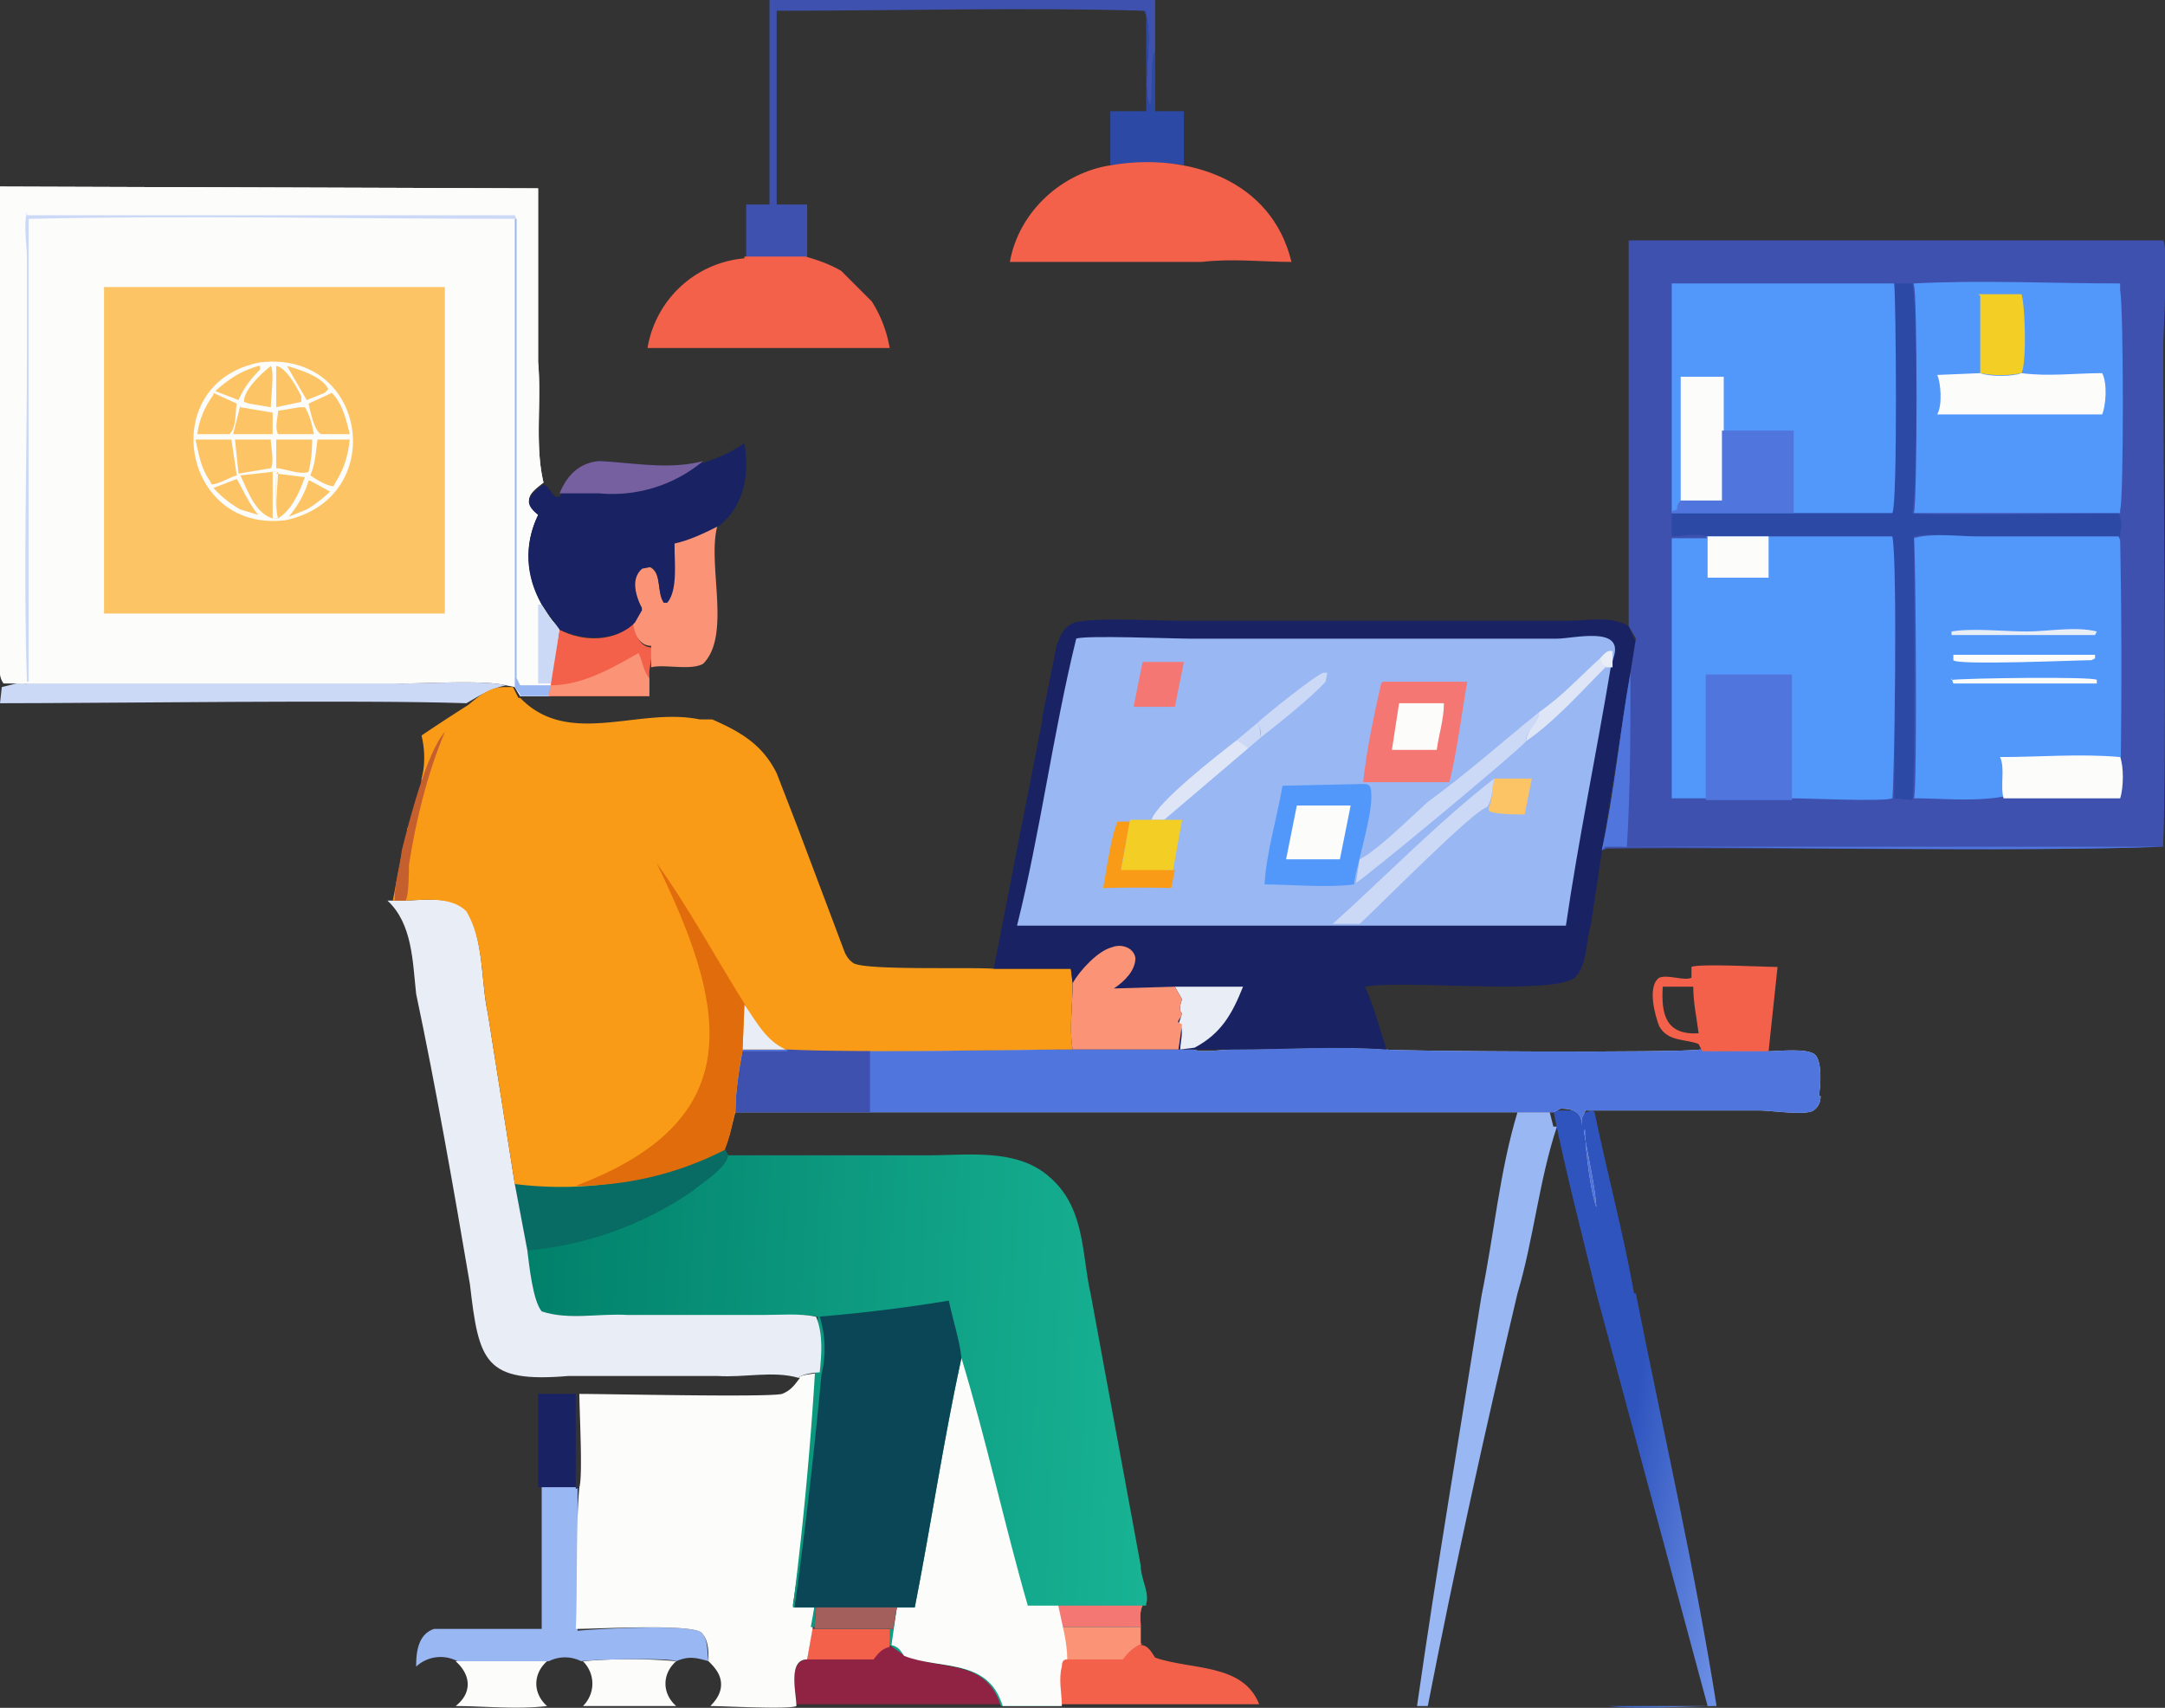 <svg xmlns="http://www.w3.org/2000/svg" data-name="Layer 1" viewBox="0 0 120.7 95.2"><rect x="0" y="0" width="120.7" height="95.2" fill="#333333" stroke="none"/><defs><linearGradient id="a" x1="91.1" x2="97.9" y1="78.8" y2="79.9" gradientUnits="userSpaceOnUse"><stop offset="0" stop-color="#2f54be"/><stop offset="1" stop-color="#6c90e5"/></linearGradient><linearGradient id="b" x1="28.8" x2="64.2" y1="78.5" y2="80.1" gradientUnits="userSpaceOnUse"><stop offset="0" stop-color="#01806a"/><stop offset="1" stop-color="#18b394"/></linearGradient><linearGradient id="c" x1="2690" x2="2831.8" y1="-4373.1" y2="-4281.3" gradientTransform="matrix(.1 0 0 -.09 -214.2 -328.5)" gradientUnits="userSpaceOnUse"><stop offset="0" stop-color="#0b4656"/><stop offset="1" stop-color="#0e6366"/></linearGradient></defs><path d="M42.8 0h21.6v2.9c-.2.1 0 2.5-.3 3-.5-1.2.3-4-.3-5.3C57 .4 50 .6 43.3.6v10.8H45v3h-3.4v-3h1.3V0Z" fill="#3e51af"/><path d="M63.8.6c.6 1.3-.2 4.1.3 5.3.2-.5 0-2.9.3-3v3.3H66v3c-1.3-.2-2.8-.1-4.1 0v-3h2V.6Z" fill="#2c49a6"/><path d="M62 9.2c4.2-.7 8.9.8 10 5.4-1.6 0-3.3-.2-5 0H56.3c.5-2.8 2.9-5 5.7-5.4Z" fill="#f3614b"/><path d="M25.5 92.6h5c-.8.7-.8 1.8 0 2.5-1.7.2-3.5 0-5.1 0 .9-.7.9-1.7 0-2.5Zm7 0a30 30 0 0 1 5.2 0c-.8.7-.8 1.8 0 2.5h-5.2c.7-.7.7-1.8 0-2.5Z" fill="#fcfcfb"/><path d="M70.3 95H59c0-.6-.2-1.4 0-2.1 0-.3.1-.3.3-.5l-.2-1.7h4.4l.1 1c.4 0 .6.4.8.7 2 .7 4.9.3 5.8 2.6Z" fill="#f3614b"/><path d="M63.7 91.6c-.5.2-.8.5-1.1.9h-3.2l-.2-1.8h4.4v1Z" fill="#fb9476"/><path d="M45.3 90.8h4.4l-.1 1c.4 0 .5.2.7.4 2 1 4.7.2 5.5 2.8H44.4c0-.6-.5-2.4.6-2.5l.3-1.7Z" fill="#902344"/><path d="M45.3 90.8h4.4l-.1 1c-.4.1-.6.3-.9.7H45l.3-1.8Z" fill="#f3614b"/><path d="M39.5 92.6c-.7-.2-1.1-.3-1.8 0-.3-.2-4.7-.1-5.3 0a2 2 0 0 0-1.8 0h-5.1a2 2 0 0 0-2.3.3c0-.8.1-1.8 1-2.1h6v-8l2 .1v8c1.1-.1 6.3-.4 6.9.1.4.4.3 1 .4 1.6Z" fill="#99b7f2"/><path d="M44.5 76.8c.2-.2.9-.2 1.2-.3a178 178 0 0 1-1.5 13h1.2l-.1 1.3-.3 1.7c-1.1 0-.6 1.9-.6 2.6-.4.2-4 0-4.8 0 .3-.3.6-.7.6-1.2 0-.6-.4-1-.7-1.3 0-.6 0-1.2-.4-1.6-.6-.5-5.8-.2-7-.2.1-2 0-6 .2-7.9.2-.6 0-4.3 0-5.2 1.6 0 10.5.2 11.3 0 .5-.2.7-.5 1-.9Z" fill="#fcfcfb"/><path d="M86.8 62.8c-1 3-1.3 6.3-2.2 9.3-1.8 7.6-3.5 15.3-5 23H79c1.1-7.7 2.4-15.3 3.6-22.9.7-3.4 1-6.9 2-10.2h1.8l.2.8Z" fill="#99b7f2"/><path d="M91.1 72.1c-.6-3.4-1.5-6.7-2.2-10.1-.2-.2-.3 0-.5 0-.1.1-.2.1-.2.3v.5-.3l-.1-.3-.2-.2-.2-.1h-1.1c.7 3.5 1.6 6.9 2.4 10.2l6.2 23h-5.5c1.5.2 4.6 0 6 0-1.2-7.6-3-15.4-4.5-23Zm-2.7-8.3v-.6.3c0 .7.2 1.3.3 2l.1.6.2 1.2c-.3-.8-.5-2.5-.6-3.5Z" fill="url(#a)"/><path d="M52.8 64.4H41.5h11.3ZM88.3 63c.2 1.4.6 2.9.7 4.3-.3-.8-.5-2.5-.6-3.5V63Zm13.2-1.9c0 .3-.1.6-.4.8-.4.3-2.4 0-3 0h-9.7l-.2.4v.5c0-.7-.3-1-1.2-1l-.4.2H41c0-1.2.2-2.4.4-3.5h2.5c4.5.2 12.5 0 16 0h6.6c.6.2 1.6 0 2.3 0 2.8 0 5.6-.2 8.4 0h.1c.2.1 16.5.2 17.5 0 1.3.2 2.5 0 3.8.1.5 0 2.2-.2 2.6.2.4.4.3 1.8.2 2.3Z" fill="#cbd9f6"/><path d="M88.3 63c.2 1.4.6 2.9.7 4.3-.3-.8-.5-2.5-.6-3.5V63Zm13.2-1.9c0 .3-.1.6-.4.8-.4.3-2.4 0-3 0h-9.7l-.2.4v.5c0-.7-.3-1-1.2-1l-.4.2H41c0-1.2.2-2.4.4-3.5h2.5c4.5.2 12.5 0 16 0h6.6c.6.2 1.6 0 2.3 0 2.8 0 5.6-.2 8.4 0h.1c.2.1 16.5.2 17.5 0 1.3.2 2.5 0 3.8.1.5 0 2.2-.2 2.6.2.4.4.3 1.8.2 2.3Z" fill="#5075dd"/><path d="M43.9 58.5h4.6V62H41c0-1 .2-2.3.4-3.4h2.5Z" fill="#3e51af"/><path d="M63.9 89.5h-.2c-.2.4-.1.8-.1 1.2h-4.5l.3 1.7c-.2.2-.3.2-.3.5-.2.7 0 1.5 0 2.2h-3.3c-.8-2.7-3.5-2-5.5-2.9l-.7-.5v-1h-4.4l.2-1.1h-1.2a198.2 198.2 0 0 0 1.4-16.2c-1-.2-2.2 0-3.2 0H35c-1.6-.2-3.4.2-4.9-.3-.5-.6-.6-2.6-.7-3.4l-.7-3.7a20.4 20.4 0 0 0 11.6-2l.3.4h11.1c2.3 0 5-.4 6.8 1.2 2 1.7 1.8 4.3 2.3 6.5l2.8 15.2c0 .7.5 1.5.3 2.1Z" fill="url(#b)"/><path d="M63.6 90.7h-4.5v-.1l-.2-1.1h4.8c-.2.4-.1.9-.1 1.2Z" fill="#f47773"/><path d="M40.6 64.4c-.1.7-1.4 1.5-2 2a19.2 19.2 0 0 1-9.2 3.3l-.7-3.7a20.4 20.4 0 0 0 11.7-2l.2.4Z" fill="#086c64"/><path d="M53.6 75.7C55 80.3 56 85 57.3 89.5H59c.2 1 .5 2 .5 3-.2 0-.3.1-.3.4-.2.7 0 1.5 0 2.2h-3.3c-.8-2.7-3.5-2-5.5-2.8-.2-.3-.3-.5-.7-.6l.3-2.1h1c.9-4.6 1.6-9.3 2.6-13.9Z" fill="#fcfcfb"/><path d="M45.6 73.4c2.4-.2 4.9-.5 7.3-.9.2 1 .6 2.2.7 3.2-1 4.6-1.7 9.3-2.6 13.9h-1l-.2 1.2h-4.4l.1-1.2h-1.2a305 305 0 0 0 1.5-13 6 6 0 0 0-.1-3.2Z" fill="url(#c)"/><path d="M45.4 89.6H50l-.2 1.2h-4.4l.1-1.2Z" fill="#a25f5c"/><path d="M32.3 82.9H30v-5.2h2.1V83Z" fill="#192363"/><path d="M1.6 38c4.3.2 16.3 0 20.8.1 1.4 0 4.6-.2 5.8.1-.9.2-1.5.6-2.2 1-5.8-.2-20 0-26 0l.1-.9.8-.2h.6Z" fill="#cbd9f6"/><path d="M22.4 50.2c1.1 0 2.7-.3 3.6.5 1 1.7.8 4 1.2 5.8l1.5 9.5.7 3.7c.1.8.3 2.8.8 3.4 1.5.5 3.2.1 4.8.2h7.5c1 0 2.1-.1 3 .1.4 1 .3 2.1.2 3.1-.3 0-1 .1-1.2.3-1.4-.4-3 0-4.5-.1h-8.3c-4.7.4-5-.8-5.5-5.1-.9-5.3-1.9-11-3-16.2-.2-1.8-.2-3.9-1.6-5.2h.8Z" fill="#e9eef6"/><path d="m59.8 54.8-.1-.8h-4.3c-1.4-.1-7 .1-7.8-.3-.3-.2-.4-.4-.5-.6l-2.6-6.9-1.2-3.1c-.8-1.6-2-2.3-3.6-3H39c-3.4-.7-7.3 1.6-10-1.2h-.1l-.3-.6h-.5c-.8 0-1.4.5-2 1a99 99 0 0 0-2.6 1.7c.2.8.2 1.7 0 2.4a5 5 0 0 1-.5 2.1c0 .3-.2.5-.3.7v.1c0 .5-.2.9-.3 1.3l-.5 2.6h.5c1.1 0 2.7-.3 3.6.6 1 1.7.8 3.8 1.2 5.7l1.5 9.5a20.4 20.4 0 0 0 11.7-2c.3-.6.4-1.3.6-2 0-1.2.2-2.4.4-3.5h2.5c4.1.2 12.7 0 16 0-.2-1.1-.1-2.4-.1-3.7Z" fill="#fa9b18"/><path d="M41.5 56c.7 1 1.2 2 2.3 2.5h-2.4l.1-2.4Z" fill="#e9eef6"/><path d="M22.4 47.4c.4-1.6 1.4-5.5 2.4-6.6-1 2.4-1.6 4.9-2 7.4 0 .3 0 1.8-.2 2H22c0-1 .3-1.9.4-2.8Z" fill="#c65f2e"/><path d="m41.5 56-.1 2.5c-.2 1.1-.4 2.3-.4 3.4-.2.7-.3 1.5-.6 2.2a18.2 18.2 0 0 1-8.3 2c9.8-3.7 8.4-10 4.5-18 1.8 2.5 3.3 5.3 5 8Z" fill="#e06c0c"/><path d="m0 10.4 30 .1v9.7c.2 2.2-.2 4.6.3 6.7-.8.6-1.2 1-.3 1.8-.8 1.6-.7 3.4.2 5 .3.5.6 1 1 1.3l-.4 3.1-.2.7H29l-.3-.5-.5-.1c-1.2-.3-4.4-.1-5.8-.1H1.5a3 3 0 0 1-.6 0H.2a1 1 0 0 1-.2-.6V10.4Z" fill="#fcfcfb"/><path d="m0 10.4 30 .1v9.7c.2 2.2-.2 4.6.3 6.7-.8.6-1.2 1-.3 1.8-.8 1.6-.7 3.4.2 5 .3.5.6 1 1 1.3l-.4 3.1-.2.7H29l-.3-.5V12.2c-9 0-18.2-.2-27.1 0V38h-.1a3 3 0 0 1-.6 0H.2a1 1 0 0 1-.2-.6v-27Z" fill="#fcfcfb"/><path d="M30.2 33.7c.3.5.6 1 1 1.3l-.4 3.1H29h1v-4.4Z" fill="#cbd9f6"/><path d="M28.8 12.2v25.6l.2.4h1.7v.6H29c0-.2-.2-.3-.3-.5V12.2h.1Z" fill="#99b7f2"/><path d="M1.5 12h27.2l.1.2c-9 0-18.3-.2-27.2 0V38h-.1c-.2-6.1 0-12.2 0-18.3v-5.3c0-.8-.2-1.8 0-2.6Z" fill="#cbd9f6"/><path d="M5.8 16h19v18.2h-19V16Z" fill="#fcc465"/><path d="M14.5 20.2c6-.7 7.2 7.6 1.4 8.8-5.8.7-7.2-7.7-1.4-8.8Z" fill="#fcfcfb"/><path d="m17.3 26.8 1.1.6a7 7 0 0 1-1.3 1l-1 .4c.5-.6.9-1.3 1.1-2ZM16 20.4c.7.2 2 .6 2.3 1.3l-.2.2-1 .4-1.1-1.9Zm-1.6 0h.1v.2c-.5.5-.9 1-1.2 1.7l-1.3-.5c.8-.7 1.4-1.1 2.4-1.4Zm-1.2 6.3c.4.7.7 1.4 1.2 2l-1-.3a6 6 0 0 1-1.5-1.2l1.3-.5Zm2.2-6.3c.6.1 1.2 1.3 1.4 1.7v.3l-1.4.3v-2.3Zm-.3 0c.2.3 0 1.8 0 2.3l-1.2-.2-.3-.1c0-.7 1-1.6 1.5-2Zm.3 6 1.6.2c-.3.8-.7 1.8-1.5 2.3-.2-.6 0-1.9 0-2.6Zm1.3-3.7h.3c.3.5.4 1 .5 1.5h-2c-.2-.4 0-.9 0-1.3l1.2-.2Zm-3.3 0 1.8.3v1.2H13l.4-1.6Zm2 1.8h2a7 7 0 0 1-.2 1.8c-.4.2-1.4-.2-1.8-.2v-1.6Zm-2.3 0h2c0 .4.2 1.3 0 1.6l-1.8.3-.2-1.9Z" fill="#fcc465"/><path d="M15.2 26.3h.2c0 .7-.1 2 .1 2.6h-.3c-1-.3-1.4-1.6-1.8-2.4l1.8-.2Z" fill="#fcc465"/><path d="M15.2 26.3h.2c0 .7-.1 2 .1 2.6h-.3v-2.6Z" fill="#fcfcfb"/><path d="M18.5 21.9c.6.6.8 1.5 1 2.3h-1.6c-.4-.2-.6-1.3-.7-1.7l1.3-.6Zm-6.6 0 1.3.6c-.1.5 0 1.3-.4 1.7H11c.1-.8.4-1.5.9-2.2Zm1 2.6.3 2c-.4.1-1 .5-1.4.5l-.1-.2c-.5-.7-.6-1.4-.8-2.3h2Zm4.8 0h1.8c-.1.9-.3 1.6-.8 2.4l-.1.2c-.4 0-1-.4-1.3-.6.3-.7.3-1.3.4-2Z" fill="#fcc465"/><path d="M94.3 54v.5c-.4.2-1.3-.2-1.8 0-.7.5-.2 2.2 0 2.7.5.9 1.5.7 2.2 1l.2.4h3.7l.5-4.7c-.8 0-4.4-.2-4.8 0Zm-1.7 1h1.8c0 .9.2 1.8.3 2.6-1.8.1-2.1-1-2-2.6ZM35.4 34.7c0 .6.2 1.4 1 1.4l-.2 1.3v1.4h-5.6l.1-.6.5-3.1c1.3.7 3.1.7 4.2-.4Z" fill="#f3614b"/><path d="M35.6 36.4c.2.4.3 1.1.6 1.4v1h-5.6l.1-.6c1.8 0 3.5-1 4.9-1.8Zm4.4-7.1c-.6 2.1.8 6.1-.8 7.7-.7.4-2.2 0-2.9.2v.2V36c-.7 0-1-.8-1-1.4l.5-.7c-.4-.7-.7-1.7 0-2.3.1-.1.2-.1.4 0 .7.3.4 1.3.8 1.8l.2.1c.5-.7.4-2.4.4-3.3a14 14 0 0 0 2.4-1Z" fill="#fb9476"/><path d="M41.5 14.3h3.4c.7.2 1.3.4 2 .8l1.6 1.6.1.1a7 7 0 0 1 1 2.6H36.1a6 6 0 0 1 5.4-5Z" fill="#f3614b"/><path d="M39.2 25.8c.9-.3 1.6-.6 2.3-1.1.3 1.7 0 3.5-1.4 4.6-.8.4-1.6.8-2.5 1 0 1 .2 2.6-.4 3.3H37c-.4-.6-.1-1.6-.7-2l-.5.1c-.7.6-.3 1.6 0 2.3l-.4.7c-1.1 1.1-2.9 1-4.2.4l-1-1.4c-.9-1.6-1-3.3-.2-5-.9-.7-.5-1.1.3-1.7.3.1.4.5.7.7h.2c.4-1 1.1-1.8 2.2-2 2 .1 3.9.5 5.8.1Z" fill="#192363"/><path d="M33.4 25.7c2 .1 3.9.5 5.8 0a7.9 7.9 0 0 1-5.8 1.8h-2.2c.4-1 1.1-1.7 2.2-1.8Z" fill="#7760a0"/><path d="m91.2 35.7-.3 1.8-1.6 10-.6 4c-.3 1-.2 2.3-.9 3-1.3 1-9.5.1-11.7.5.5 1.1.8 2.3 1.2 3.5-2.8-.2-5.6 0-8.4 0h-9.1c-.2-1.2 0-2.5 0-3.7l-.1-.8h-4.3l1.5-7.7.2-1 1-5.1V40l.8-4c.2-.5.3-.9.8-1.2l.2-.1c1.2-.3 4.4-.1 5.8-.1h21.8c1 0 2.3-.3 3.3.3l.3.7Z" fill="#192363"/><path d="M65.5 55h3.8c-.6 1.5-1.2 2.6-2.7 3.4l-.8.1c0-.4.2-1 0-1.4h-.1l.2-.6c-.2-.2-.1-.5 0-.8l-.4-.7Z" fill="#e9eef6"/><path d="M59.8 54.8c.4-.7 1.4-1.8 2.2-2 .5-.2 1.2 0 1.3.6 0 .7-.6 1.3-1.2 1.7l3.4-.1.4.7c-.1.3-.2.6 0 .8 0 .2-.3.4-.2.5l.2.1-.2 1.4h-5.9c-.2-1.1 0-2.5 0-3.7Z" fill="#fb9476"/><path d="M56.7 51.6c1.3-5.2 2-10.7 3.3-16 .5-.2 5.4 0 6.3 0h20.5c.9 0 3.6-.7 3.2.9l-.2.7C89 42 88 46.8 87.3 51.6H56.7Z" fill="#99b7f2"/><path d="M89.2 36.7c.2-.2.4-.5.7-.4v.9c-.5 0-.6-.1-.7-.5Z" fill="#e9eef6"/><path d="M70.1 40.3c.2.3.1.5.2.8l-.7.6-.7-.4 1.2-1Z" fill="#cbd9f6"/><path d="M70.1 40.3c.4-.4 3.4-2.8 3.7-2.8h.2l-.1.5c-.7.8-2.7 2.4-3.6 3.1 0-.3 0-.5-.2-.8Z" fill="#cbd9f6"/><path d="M89.2 36.7c.1.3.2.5.6.5h-.3c-1.3 1.3-2.8 3-4.4 4.1 0-.7.7-1 .7-1.6 1.3-.9 2.3-2 3.4-3Z" fill="#dee5f6"/><path d="M83.3 43.4h2.1l-.4 2c-.4 0-1.7 0-2-.2V45c.2-.4.2-1.1.3-1.6Z" fill="#fcc465"/><path d="m69 41.3.6.4-4.7 4h-.7c.3-1 3.8-3.7 4.7-4.4Z" fill="#dee5f6"/><path d="M63.7 36.9H66l-.5 2.5h-2.3l.5-2.5Z" fill="#f47773"/><path d="M61.5 49.5c.2-1 .4-2.7.8-3.7h.7l-.5 2.6 3 .1-.2 1a82 82 0 0 0-3.8 0Z" fill="#fa9b18"/><path d="M64.2 45.7h1.7l-.5 2.8h-2.9l.5-2.8h1.2Z" fill="#f3ce24"/><path d="M74.3 51.5c3-2.7 5.8-5.6 9-8.1-.1.5-.1 1.2-.4 1.6-.7.1-6.2 5.7-7.1 6.5h-1.5Zm1.5-3.6c1-.5 2.8-2.3 3.8-3.2 2.2-1.6 4.1-3.3 6.2-5 0 .7-.8 1-.7 1.6-.5.6-9.3 7.9-9.5 7.9l.2-1.3Z" fill="#cbd9f6"/><path d="M77.1 38h4.7c-.3 1.7-.6 4.1-1 5.6H76c.2-1.9.6-3.7 1-5.5Z" fill="#f47773"/><path d="M78 39.2h2.5c0 .9-.3 1.8-.4 2.6h-2.5l.4-2.6Z" fill="#fcfcfb"/><path d="m71.5 43.8 4.5-.1c.2 0 .3 0 .4.2.3 1-.7 4-.9 5.3v.1c-1.6.2-3.5 0-5 0 .1-1.8.7-3.7 1-5.5Z" fill="#5297fa"/><path d="M72.3 44.9h3l-.6 3h-3l.6-3Z" fill="#fcfcfb"/><path d="M90.8 13.4h29.8c.3.4 0 5.2 0 6 0 5 .2 23 0 27.7v.1c-7.9.3-23.2 0-31 .1l-.3.1c.7-3.2 1-6.6 1.6-9.9l.3-1.9-.4-.7V13.4Z" fill="#3e51af"/><path d="M90.9 37.5c0 3.2 0 6.5-.2 9.7h29.8c-7.8.3-23.1 0-31 0l-.2.2c.7-3.2 1-6.6 1.6-9.9Z" fill="#5075dd"/><path d="M105.6 15.8h1c.3.5.3 12.1 0 12.8.8.2 9.9 0 11.5 0 .2.4.2.7.1 1.1v.2h-8c-1 0-2.6-.2-3.5 0 0 1.5.1 14.1-.1 14.7l-1-.1c0-.7.2-13-.1-14.6H95.2c-.7-.2-1.4 0-2 0v-1.4c3.7.1 8.5 0 12.3 0 .3-.4.2-12 0-12.7Z" fill="#2c49a6"/><path d="M106.7 15.8c3.8-.2 7.7 0 11.5 0v.4c.2 1 .2 11.8 0 12.2v.2h-11.5c.2-.7.2-12.3 0-12.7Z" fill="#5297fa"/><path d="M110.3 16.4h2.4c.2.6.3 3.8 0 4.4a6 6 0 0 1-2.3 0v-4.3Z" fill="#f3ce24"/><path d="M110.4 20.8c.5.2 1.8.2 2.3 0 1.5.2 3 0 4.5 0 .3.6.2 1.8 0 2.3H108c.3-.5.2-1.8 0-2.2l2.4-.1Z" fill="#fcfcfb"/><path d="M93.2 15.8h12.4c.1.6.2 12.3-.1 12.8H93.2V15.8Z" fill="#5297fa"/><path d="M93.7 21h2.4v7h-2.4v-7Z" fill="#fcfcfb"/><path d="M96 24h4v4.6h-6.8v-.1l.3-.1c0-.2 0-.3.2-.5H96v-4Z" fill="#5075dd"/><path d="M106.7 30c.9-.3 2.6-.1 3.5-.1h7.9l.1.2a369.3 369.3 0 0 1 0 14.3h-6.5c-1.6.3-3.5.1-5 .1.2-.3.1-14 0-14.6Z" fill="#5297fa"/><path d="M108.8 35.2c1.2-.2 2.9 0 4.2 0 1.2 0 2.7-.3 3.9 0l-.1.2h-8v-.2Z" fill="#e9eef6"/><path d="M108.8 37.9c.8-.1 7.9-.2 8.1 0v.2h-8l-.1-.3Zm0-1.4h8v.2l-.2.1c-.8 0-7.5.3-7.7 0v-.3Zm2.7 5.7c2.2 0 4.5-.2 6.7 0 .2.5.2 1.7 0 2.3h-6.5c-.2-.7.1-1.7-.2-2.3Z" fill="#fcfcfb"/><path d="M95.1 29.9h10.4c.3 1.5.1 14 0 14.6-.5.2-4.7 0-5.6 0h-6.7V30h2Z" fill="#5297fa"/><path d="M95.2 29.9h3.4v2.3h-3.4V30Z" fill="#fcfcfb"/><path d="M95.1 37.6h4.8v7h-4.8v-7Z" fill="#5075dd"/></svg>
